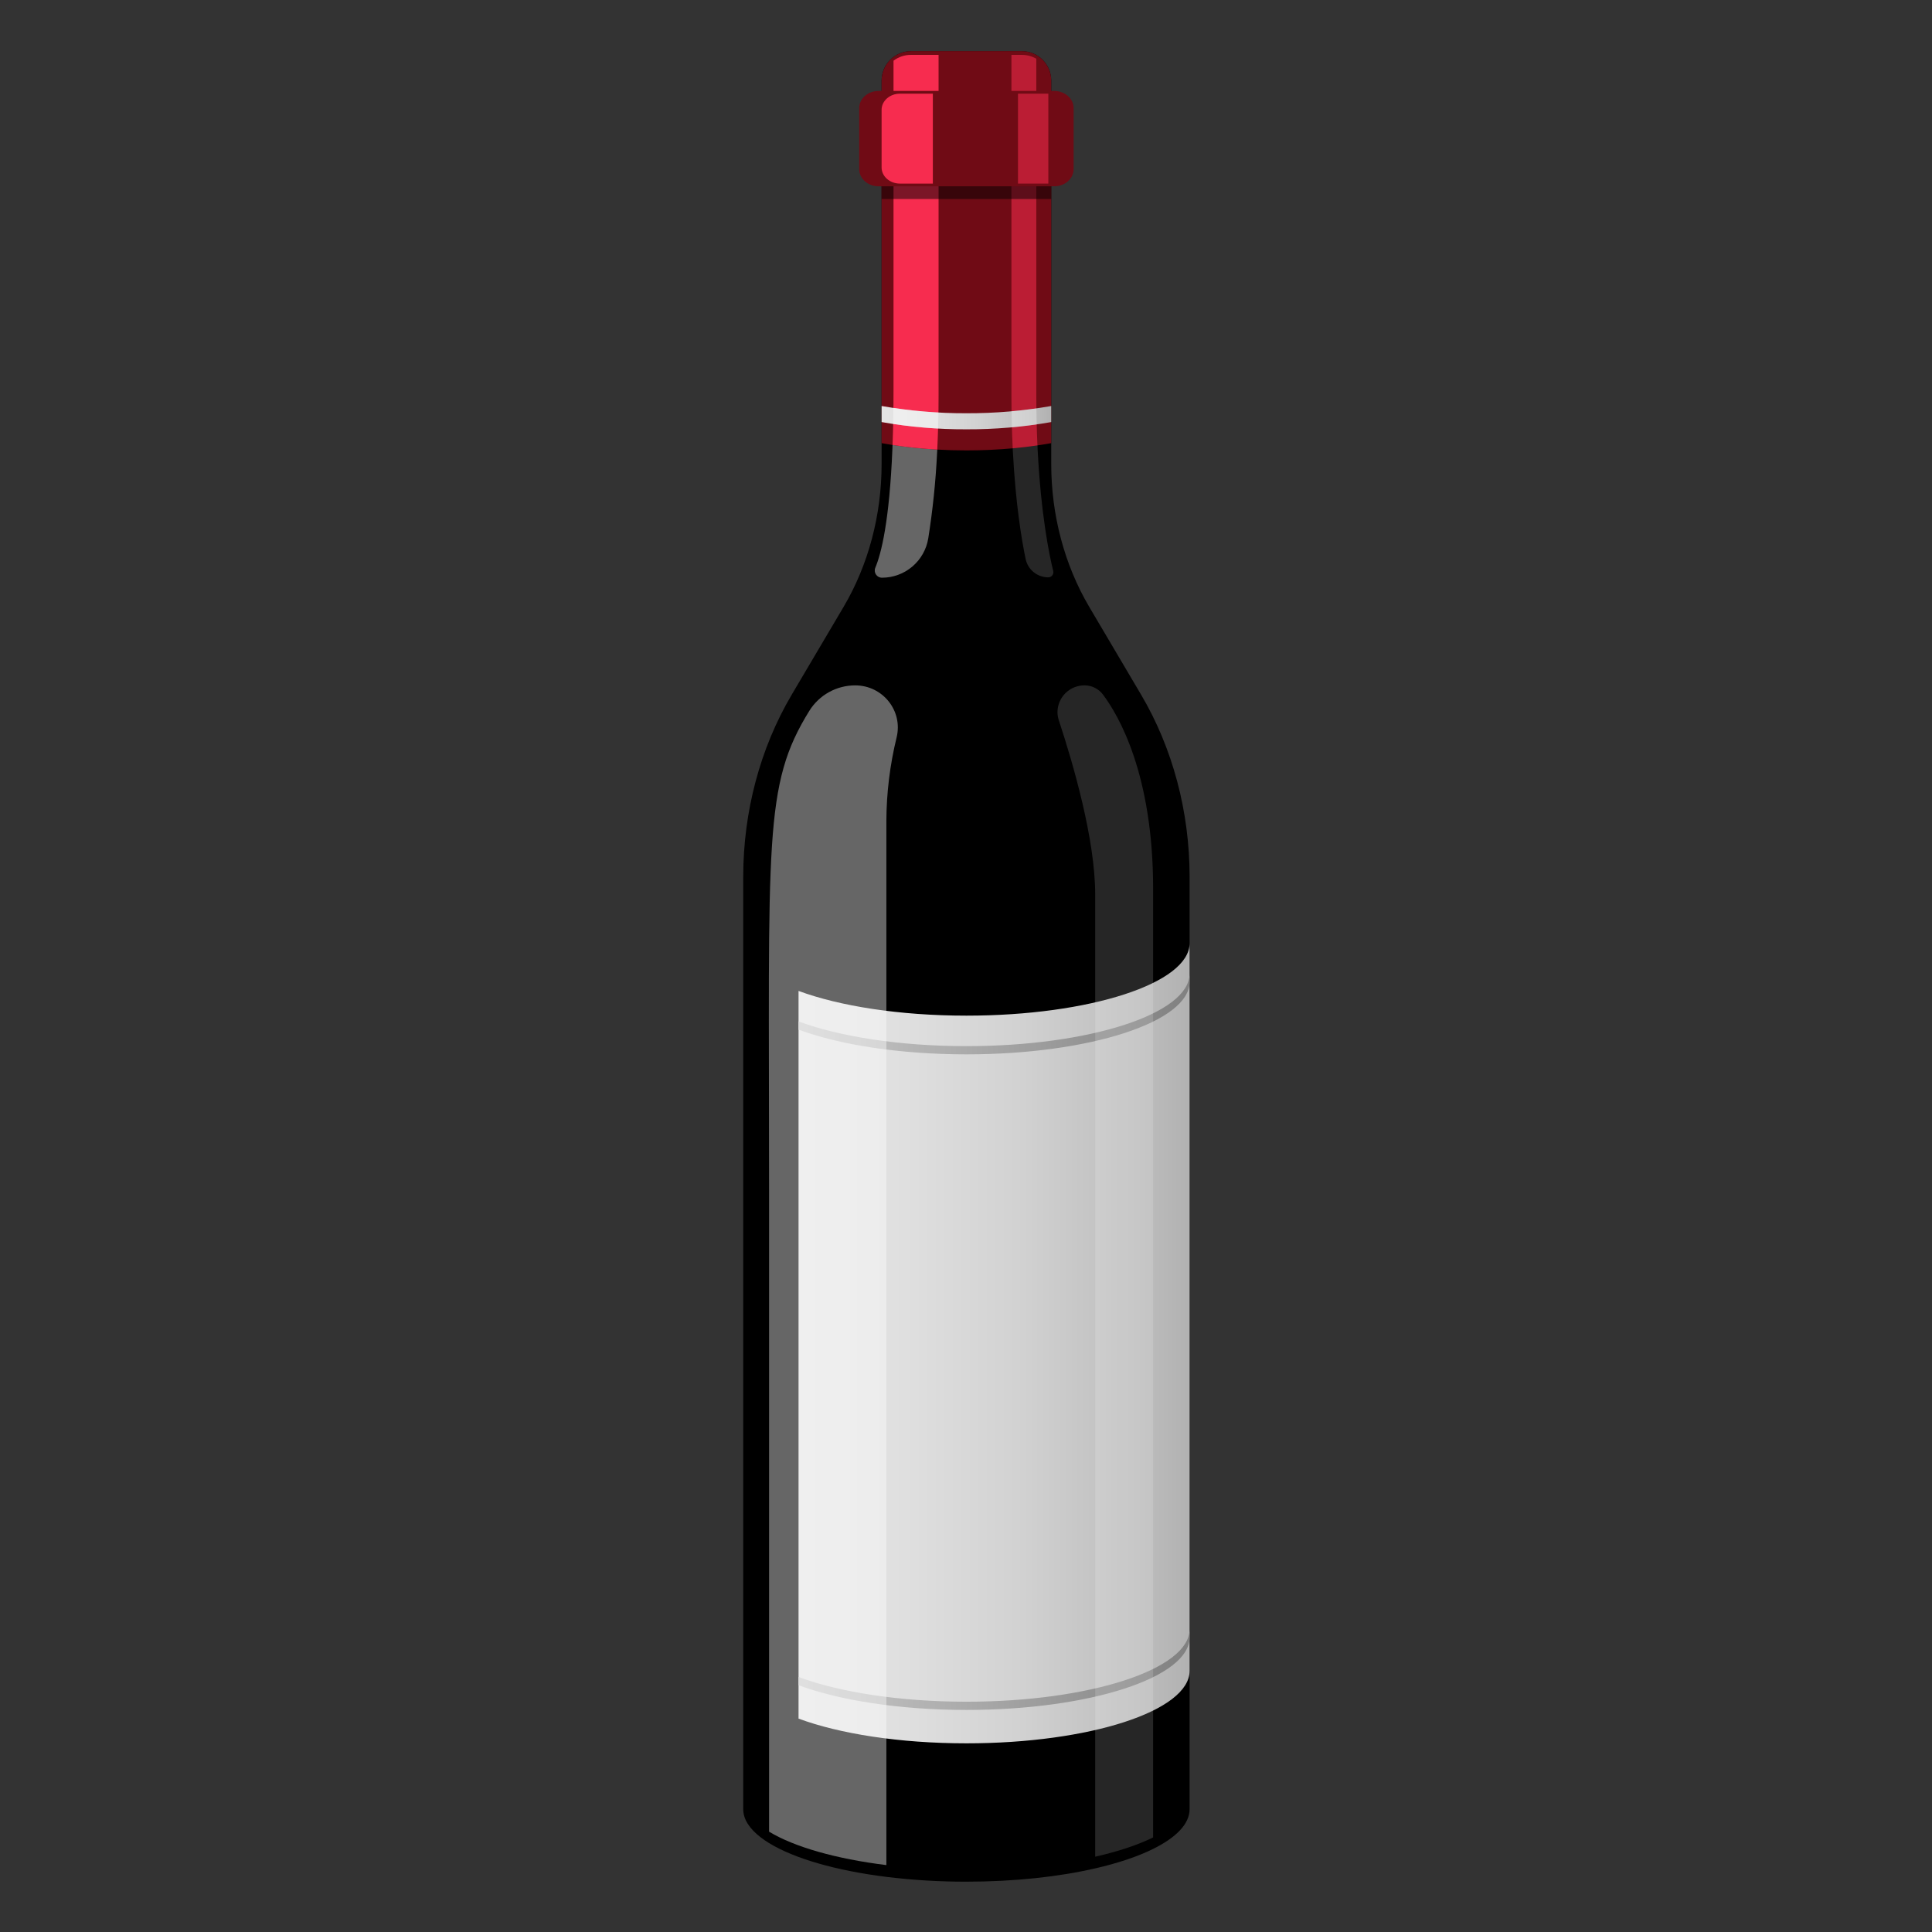 <svg xmlns="http://www.w3.org/2000/svg" xmlns:xlink="http://www.w3.org/1999/xlink" width="800" zoomAndPan="magnify" viewBox="0 0 600 600" height="800" preserveAspectRatio="xMidYMid meet" version="1.0"><rect x="0" y="0" width="600" height="600" fill="#333333" stroke="none"/><defs><clipPath id="e0ac450e1f"><path d="M 230.746 15.879 L 369.496 15.879 L 369.496 584.379 L 230.746 584.379 Z M 230.746 15.879 " clip-rule="nonzero"/></clipPath><clipPath id="7cea607031"><path d="M 273 15.879 L 327 15.879 L 327 140 L 273 140 Z M 273 15.879 " clip-rule="nonzero"/></clipPath><clipPath id="87694f603a"><path d="M 273 126 L 327 126 L 327 134 L 273 134 Z M 273 126 " clip-rule="nonzero"/></clipPath><clipPath id="b4d3661f2d"><path d="M 273.789 126.09 L 273.789 131.078 C 282.5 132.609 291.281 133.359 300.129 133.328 C 308.977 133.359 317.754 132.609 326.469 131.078 L 326.469 126.09 C 317.754 127.617 308.977 128.367 300.129 128.34 C 291.281 128.367 282.5 127.617 273.789 126.09 Z M 273.789 126.09 " clip-rule="nonzero"/></clipPath><linearGradient x1="115.607" gradientTransform="matrix(0.372, 0, 0, 0.371, 230.815, 15.879)" y1="306.63" x2="257.332" gradientUnits="userSpaceOnUse" y2="306.63" id="90040c24c9"><stop stop-opacity="1" stop-color="rgb(89.4%, 89.4%, 89.4%)" offset="0"/><stop stop-opacity="1" stop-color="rgb(89.287%, 89.287%, 89.287%)" offset="0.031"/><stop stop-opacity="1" stop-color="rgb(89.062%, 89.062%, 89.062%)" offset="0.062"/><stop stop-opacity="1" stop-color="rgb(88.838%, 88.838%, 88.838%)" offset="0.094"/><stop stop-opacity="1" stop-color="rgb(88.614%, 88.614%, 88.614%)" offset="0.125"/><stop stop-opacity="1" stop-color="rgb(88.39%, 88.39%, 88.39%)" offset="0.156"/><stop stop-opacity="1" stop-color="rgb(88.167%, 88.167%, 88.167%)" offset="0.188"/><stop stop-opacity="1" stop-color="rgb(87.943%, 87.943%, 87.943%)" offset="0.219"/><stop stop-opacity="1" stop-color="rgb(87.718%, 87.718%, 87.718%)" offset="0.25"/><stop stop-opacity="1" stop-color="rgb(87.547%, 87.547%, 87.547%)" offset="0.266"/><stop stop-opacity="1" stop-color="rgb(87.346%, 87.346%, 87.346%)" offset="0.281"/><stop stop-opacity="1" stop-color="rgb(87.064%, 87.064%, 87.064%)" offset="0.297"/><stop stop-opacity="1" stop-color="rgb(86.781%, 86.781%, 86.781%)" offset="0.312"/><stop stop-opacity="1" stop-color="rgb(86.497%, 86.497%, 86.497%)" offset="0.328"/><stop stop-opacity="1" stop-color="rgb(86.215%, 86.215%, 86.215%)" offset="0.344"/><stop stop-opacity="1" stop-color="rgb(85.933%, 85.933%, 85.933%)" offset="0.359"/><stop stop-opacity="1" stop-color="rgb(85.651%, 85.651%, 85.651%)" offset="0.375"/><stop stop-opacity="1" stop-color="rgb(85.367%, 85.367%, 85.367%)" offset="0.391"/><stop stop-opacity="1" stop-color="rgb(85.085%, 85.085%, 85.085%)" offset="0.406"/><stop stop-opacity="1" stop-color="rgb(84.802%, 84.802%, 84.802%)" offset="0.422"/><stop stop-opacity="1" stop-color="rgb(84.518%, 84.518%, 84.518%)" offset="0.438"/><stop stop-opacity="1" stop-color="rgb(84.236%, 84.236%, 84.236%)" offset="0.453"/><stop stop-opacity="1" stop-color="rgb(83.954%, 83.954%, 83.954%)" offset="0.469"/><stop stop-opacity="1" stop-color="rgb(83.672%, 83.672%, 83.672%)" offset="0.484"/><stop stop-opacity="1" stop-color="rgb(83.388%, 83.388%, 83.388%)" offset="0.5"/><stop stop-opacity="1" stop-color="rgb(83.105%, 83.105%, 83.105%)" offset="0.516"/><stop stop-opacity="1" stop-color="rgb(82.823%, 82.823%, 82.823%)" offset="0.531"/><stop stop-opacity="1" stop-color="rgb(82.541%, 82.541%, 82.541%)" offset="0.547"/><stop stop-opacity="1" stop-color="rgb(82.257%, 82.257%, 82.257%)" offset="0.562"/><stop stop-opacity="1" stop-color="rgb(81.934%, 81.934%, 81.934%)" offset="0.578"/><stop stop-opacity="1" stop-color="rgb(81.647%, 81.647%, 81.647%)" offset="0.586"/><stop stop-opacity="1" stop-color="rgb(81.436%, 81.436%, 81.436%)" offset="0.594"/><stop stop-opacity="1" stop-color="rgb(81.224%, 81.224%, 81.224%)" offset="0.602"/><stop stop-opacity="1" stop-color="rgb(81.013%, 81.013%, 81.013%)" offset="0.609"/><stop stop-opacity="1" stop-color="rgb(80.803%, 80.803%, 80.803%)" offset="0.617"/><stop stop-opacity="1" stop-color="rgb(80.591%, 80.591%, 80.591%)" offset="0.625"/><stop stop-opacity="1" stop-color="rgb(80.38%, 80.38%, 80.38%)" offset="0.633"/><stop stop-opacity="1" stop-color="rgb(80.17%, 80.17%, 80.17%)" offset="0.641"/><stop stop-opacity="1" stop-color="rgb(79.958%, 79.958%, 79.958%)" offset="0.648"/><stop stop-opacity="1" stop-color="rgb(79.747%, 79.747%, 79.747%)" offset="0.656"/><stop stop-opacity="1" stop-color="rgb(79.536%, 79.536%, 79.536%)" offset="0.664"/><stop stop-opacity="1" stop-color="rgb(79.324%, 79.324%, 79.324%)" offset="0.672"/><stop stop-opacity="1" stop-color="rgb(79.114%, 79.114%, 79.114%)" offset="0.68"/><stop stop-opacity="1" stop-color="rgb(78.903%, 78.903%, 78.903%)" offset="0.688"/><stop stop-opacity="1" stop-color="rgb(78.691%, 78.691%, 78.691%)" offset="0.695"/><stop stop-opacity="1" stop-color="rgb(78.481%, 78.481%, 78.481%)" offset="0.703"/><stop stop-opacity="1" stop-color="rgb(78.27%, 78.27%, 78.27%)" offset="0.711"/><stop stop-opacity="1" stop-color="rgb(78.058%, 78.058%, 78.058%)" offset="0.719"/><stop stop-opacity="1" stop-color="rgb(77.847%, 77.847%, 77.847%)" offset="0.727"/><stop stop-opacity="1" stop-color="rgb(77.637%, 77.637%, 77.637%)" offset="0.734"/><stop stop-opacity="1" stop-color="rgb(77.425%, 77.425%, 77.425%)" offset="0.742"/><stop stop-opacity="1" stop-color="rgb(77.214%, 77.214%, 77.214%)" offset="0.75"/><stop stop-opacity="1" stop-color="rgb(77.003%, 77.003%, 77.003%)" offset="0.758"/><stop stop-opacity="1" stop-color="rgb(76.791%, 76.791%, 76.791%)" offset="0.766"/><stop stop-opacity="1" stop-color="rgb(76.581%, 76.581%, 76.581%)" offset="0.773"/><stop stop-opacity="1" stop-color="rgb(76.37%, 76.37%, 76.37%)" offset="0.781"/><stop stop-opacity="1" stop-color="rgb(76.158%, 76.158%, 76.158%)" offset="0.789"/><stop stop-opacity="1" stop-color="rgb(75.948%, 75.948%, 75.948%)" offset="0.797"/><stop stop-opacity="1" stop-color="rgb(75.737%, 75.737%, 75.737%)" offset="0.805"/><stop stop-opacity="1" stop-color="rgb(75.525%, 75.525%, 75.525%)" offset="0.812"/><stop stop-opacity="1" stop-color="rgb(75.314%, 75.314%, 75.314%)" offset="0.82"/><stop stop-opacity="1" stop-color="rgb(75.104%, 75.104%, 75.104%)" offset="0.828"/><stop stop-opacity="1" stop-color="rgb(74.892%, 74.892%, 74.892%)" offset="0.836"/><stop stop-opacity="1" stop-color="rgb(74.681%, 74.681%, 74.681%)" offset="0.844"/><stop stop-opacity="1" stop-color="rgb(74.471%, 74.471%, 74.471%)" offset="0.852"/><stop stop-opacity="1" stop-color="rgb(74.258%, 74.258%, 74.258%)" offset="0.859"/><stop stop-opacity="1" stop-color="rgb(74.048%, 74.048%, 74.048%)" offset="0.867"/><stop stop-opacity="1" stop-color="rgb(73.837%, 73.837%, 73.837%)" offset="0.875"/><stop stop-opacity="1" stop-color="rgb(73.625%, 73.625%, 73.625%)" offset="0.883"/><stop stop-opacity="1" stop-color="rgb(73.415%, 73.415%, 73.415%)" offset="0.891"/><stop stop-opacity="1" stop-color="rgb(73.17%, 73.17%, 73.17%)" offset="0.898"/><stop stop-opacity="1" stop-color="rgb(72.893%, 72.893%, 72.893%)" offset="0.906"/><stop stop-opacity="1" stop-color="rgb(72.614%, 72.614%, 72.614%)" offset="0.914"/><stop stop-opacity="1" stop-color="rgb(72.334%, 72.334%, 72.334%)" offset="0.922"/><stop stop-opacity="1" stop-color="rgb(72.054%, 72.054%, 72.054%)" offset="0.93"/><stop stop-opacity="1" stop-color="rgb(71.774%, 71.774%, 71.774%)" offset="0.938"/><stop stop-opacity="1" stop-color="rgb(71.495%, 71.495%, 71.495%)" offset="0.945"/><stop stop-opacity="1" stop-color="rgb(71.216%, 71.216%, 71.216%)" offset="0.953"/><stop stop-opacity="1" stop-color="rgb(70.937%, 70.937%, 70.937%)" offset="0.961"/><stop stop-opacity="1" stop-color="rgb(70.656%, 70.656%, 70.656%)" offset="0.969"/><stop stop-opacity="1" stop-color="rgb(70.377%, 70.377%, 70.377%)" offset="0.977"/><stop stop-opacity="1" stop-color="rgb(70.097%, 70.097%, 70.097%)" offset="0.984"/><stop stop-opacity="1" stop-color="rgb(69.818%, 69.818%, 69.818%)" offset="0.992"/><stop stop-opacity="1" stop-color="rgb(69.539%, 69.539%, 69.539%)" offset="1"/></linearGradient><clipPath id="e6bccf7ca3"><path d="M 247 292 L 369.496 292 L 369.496 542 L 247 542 Z M 247 292 " clip-rule="nonzero"/></clipPath><clipPath id="71fbd6cb98"><path d="M 300.129 315.418 C 279.344 315.418 260.695 312.445 247.992 307.738 L 247.992 533.727 C 260.695 538.434 279.344 541.406 300.129 541.406 C 338.41 541.406 369.441 531.328 369.441 518.895 L 369.441 292.906 C 369.441 305.34 338.41 315.418 300.129 315.418 Z M 300.129 315.418 " clip-rule="nonzero"/></clipPath><linearGradient x1="46.207" gradientTransform="matrix(0.372, 0, 0, 0.371, 230.815, 15.879)" y1="1080.94" x2="372.94" gradientUnits="userSpaceOnUse" y2="1080.94" id="d2a3024f03"><stop stop-opacity="1" stop-color="rgb(89.4%, 89.4%, 89.4%)" offset="0"/><stop stop-opacity="1" stop-color="rgb(89.287%, 89.287%, 89.287%)" offset="0.031"/><stop stop-opacity="1" stop-color="rgb(89.062%, 89.062%, 89.062%)" offset="0.062"/><stop stop-opacity="1" stop-color="rgb(88.838%, 88.838%, 88.838%)" offset="0.094"/><stop stop-opacity="1" stop-color="rgb(88.614%, 88.614%, 88.614%)" offset="0.125"/><stop stop-opacity="1" stop-color="rgb(88.39%, 88.39%, 88.39%)" offset="0.156"/><stop stop-opacity="1" stop-color="rgb(88.167%, 88.167%, 88.167%)" offset="0.188"/><stop stop-opacity="1" stop-color="rgb(87.943%, 87.943%, 87.943%)" offset="0.219"/><stop stop-opacity="1" stop-color="rgb(87.718%, 87.718%, 87.718%)" offset="0.25"/><stop stop-opacity="1" stop-color="rgb(87.547%, 87.547%, 87.547%)" offset="0.266"/><stop stop-opacity="1" stop-color="rgb(87.346%, 87.346%, 87.346%)" offset="0.281"/><stop stop-opacity="1" stop-color="rgb(87.064%, 87.064%, 87.064%)" offset="0.297"/><stop stop-opacity="1" stop-color="rgb(86.781%, 86.781%, 86.781%)" offset="0.312"/><stop stop-opacity="1" stop-color="rgb(86.497%, 86.497%, 86.497%)" offset="0.328"/><stop stop-opacity="1" stop-color="rgb(86.215%, 86.215%, 86.215%)" offset="0.344"/><stop stop-opacity="1" stop-color="rgb(85.933%, 85.933%, 85.933%)" offset="0.359"/><stop stop-opacity="1" stop-color="rgb(85.651%, 85.651%, 85.651%)" offset="0.375"/><stop stop-opacity="1" stop-color="rgb(85.367%, 85.367%, 85.367%)" offset="0.391"/><stop stop-opacity="1" stop-color="rgb(85.085%, 85.085%, 85.085%)" offset="0.406"/><stop stop-opacity="1" stop-color="rgb(84.802%, 84.802%, 84.802%)" offset="0.422"/><stop stop-opacity="1" stop-color="rgb(84.518%, 84.518%, 84.518%)" offset="0.438"/><stop stop-opacity="1" stop-color="rgb(84.236%, 84.236%, 84.236%)" offset="0.453"/><stop stop-opacity="1" stop-color="rgb(83.954%, 83.954%, 83.954%)" offset="0.469"/><stop stop-opacity="1" stop-color="rgb(83.672%, 83.672%, 83.672%)" offset="0.484"/><stop stop-opacity="1" stop-color="rgb(83.388%, 83.388%, 83.388%)" offset="0.5"/><stop stop-opacity="1" stop-color="rgb(83.105%, 83.105%, 83.105%)" offset="0.516"/><stop stop-opacity="1" stop-color="rgb(82.823%, 82.823%, 82.823%)" offset="0.531"/><stop stop-opacity="1" stop-color="rgb(82.541%, 82.541%, 82.541%)" offset="0.547"/><stop stop-opacity="1" stop-color="rgb(82.257%, 82.257%, 82.257%)" offset="0.562"/><stop stop-opacity="1" stop-color="rgb(81.934%, 81.934%, 81.934%)" offset="0.578"/><stop stop-opacity="1" stop-color="rgb(81.647%, 81.647%, 81.647%)" offset="0.586"/><stop stop-opacity="1" stop-color="rgb(81.436%, 81.436%, 81.436%)" offset="0.594"/><stop stop-opacity="1" stop-color="rgb(81.224%, 81.224%, 81.224%)" offset="0.602"/><stop stop-opacity="1" stop-color="rgb(81.013%, 81.013%, 81.013%)" offset="0.609"/><stop stop-opacity="1" stop-color="rgb(80.803%, 80.803%, 80.803%)" offset="0.617"/><stop stop-opacity="1" stop-color="rgb(80.591%, 80.591%, 80.591%)" offset="0.625"/><stop stop-opacity="1" stop-color="rgb(80.38%, 80.38%, 80.38%)" offset="0.633"/><stop stop-opacity="1" stop-color="rgb(80.17%, 80.17%, 80.17%)" offset="0.641"/><stop stop-opacity="1" stop-color="rgb(79.958%, 79.958%, 79.958%)" offset="0.648"/><stop stop-opacity="1" stop-color="rgb(79.747%, 79.747%, 79.747%)" offset="0.656"/><stop stop-opacity="1" stop-color="rgb(79.536%, 79.536%, 79.536%)" offset="0.664"/><stop stop-opacity="1" stop-color="rgb(79.324%, 79.324%, 79.324%)" offset="0.672"/><stop stop-opacity="1" stop-color="rgb(79.114%, 79.114%, 79.114%)" offset="0.68"/><stop stop-opacity="1" stop-color="rgb(78.903%, 78.903%, 78.903%)" offset="0.688"/><stop stop-opacity="1" stop-color="rgb(78.691%, 78.691%, 78.691%)" offset="0.695"/><stop stop-opacity="1" stop-color="rgb(78.481%, 78.481%, 78.481%)" offset="0.703"/><stop stop-opacity="1" stop-color="rgb(78.27%, 78.27%, 78.27%)" offset="0.711"/><stop stop-opacity="1" stop-color="rgb(78.058%, 78.058%, 78.058%)" offset="0.719"/><stop stop-opacity="1" stop-color="rgb(77.847%, 77.847%, 77.847%)" offset="0.727"/><stop stop-opacity="1" stop-color="rgb(77.637%, 77.637%, 77.637%)" offset="0.734"/><stop stop-opacity="1" stop-color="rgb(77.425%, 77.425%, 77.425%)" offset="0.742"/><stop stop-opacity="1" stop-color="rgb(77.214%, 77.214%, 77.214%)" offset="0.75"/><stop stop-opacity="1" stop-color="rgb(77.003%, 77.003%, 77.003%)" offset="0.758"/><stop stop-opacity="1" stop-color="rgb(76.791%, 76.791%, 76.791%)" offset="0.766"/><stop stop-opacity="1" stop-color="rgb(76.581%, 76.581%, 76.581%)" offset="0.773"/><stop stop-opacity="1" stop-color="rgb(76.37%, 76.37%, 76.37%)" offset="0.781"/><stop stop-opacity="1" stop-color="rgb(76.158%, 76.158%, 76.158%)" offset="0.789"/><stop stop-opacity="1" stop-color="rgb(75.948%, 75.948%, 75.948%)" offset="0.797"/><stop stop-opacity="1" stop-color="rgb(75.737%, 75.737%, 75.737%)" offset="0.805"/><stop stop-opacity="1" stop-color="rgb(75.525%, 75.525%, 75.525%)" offset="0.812"/><stop stop-opacity="1" stop-color="rgb(75.314%, 75.314%, 75.314%)" offset="0.82"/><stop stop-opacity="1" stop-color="rgb(75.104%, 75.104%, 75.104%)" offset="0.828"/><stop stop-opacity="1" stop-color="rgb(74.892%, 74.892%, 74.892%)" offset="0.836"/><stop stop-opacity="1" stop-color="rgb(74.681%, 74.681%, 74.681%)" offset="0.844"/><stop stop-opacity="1" stop-color="rgb(74.471%, 74.471%, 74.471%)" offset="0.852"/><stop stop-opacity="1" stop-color="rgb(74.258%, 74.258%, 74.258%)" offset="0.859"/><stop stop-opacity="1" stop-color="rgb(74.048%, 74.048%, 74.048%)" offset="0.867"/><stop stop-opacity="1" stop-color="rgb(73.837%, 73.837%, 73.837%)" offset="0.875"/><stop stop-opacity="1" stop-color="rgb(73.625%, 73.625%, 73.625%)" offset="0.883"/><stop stop-opacity="1" stop-color="rgb(73.415%, 73.415%, 73.415%)" offset="0.891"/><stop stop-opacity="1" stop-color="rgb(73.17%, 73.17%, 73.17%)" offset="0.898"/><stop stop-opacity="1" stop-color="rgb(72.893%, 72.893%, 72.893%)" offset="0.906"/><stop stop-opacity="1" stop-color="rgb(72.614%, 72.614%, 72.614%)" offset="0.914"/><stop stop-opacity="1" stop-color="rgb(72.334%, 72.334%, 72.334%)" offset="0.922"/><stop stop-opacity="1" stop-color="rgb(72.054%, 72.054%, 72.054%)" offset="0.93"/><stop stop-opacity="1" stop-color="rgb(71.774%, 71.774%, 71.774%)" offset="0.938"/><stop stop-opacity="1" stop-color="rgb(71.495%, 71.495%, 71.495%)" offset="0.945"/><stop stop-opacity="1" stop-color="rgb(71.216%, 71.216%, 71.216%)" offset="0.953"/><stop stop-opacity="1" stop-color="rgb(70.937%, 70.937%, 70.937%)" offset="0.961"/><stop stop-opacity="1" stop-color="rgb(70.656%, 70.656%, 70.656%)" offset="0.969"/><stop stop-opacity="1" stop-color="rgb(70.377%, 70.377%, 70.377%)" offset="0.977"/><stop stop-opacity="1" stop-color="rgb(70.097%, 70.097%, 70.097%)" offset="0.984"/><stop stop-opacity="1" stop-color="rgb(69.818%, 69.818%, 69.818%)" offset="0.992"/><stop stop-opacity="1" stop-color="rgb(69.539%, 69.539%, 69.539%)" offset="1"/></linearGradient><clipPath id="5fb377ff65"><path d="M 247 302 L 369.496 302 L 369.496 328 L 247 328 Z M 247 302 " clip-rule="nonzero"/></clipPath><clipPath id="603c2240ef"><path d="M 300.129 324.887 C 279.344 324.887 260.695 321.914 247.992 317.207 L 247.992 319.758 C 260.695 324.465 279.344 327.438 300.129 327.438 C 338.41 327.438 369.441 317.359 369.441 304.926 L 369.441 302.375 C 369.441 314.809 338.41 324.887 300.129 324.887 Z M 300.129 324.887 " clip-rule="nonzero"/></clipPath><linearGradient x1="46.207" gradientTransform="matrix(0.372, 0, 0, 0.371, 230.815, 15.879)" y1="805.503" x2="372.94" gradientUnits="userSpaceOnUse" y2="805.503" id="15e8dfdb8d"><stop stop-opacity="1" stop-color="rgb(79.199%, 79.199%, 79.199%)" offset="0"/><stop stop-opacity="1" stop-color="rgb(79.086%, 79.086%, 79.086%)" offset="0.008"/><stop stop-opacity="1" stop-color="rgb(78.859%, 78.859%, 78.859%)" offset="0.016"/><stop stop-opacity="1" stop-color="rgb(78.633%, 78.633%, 78.633%)" offset="0.023"/><stop stop-opacity="1" stop-color="rgb(78.406%, 78.406%, 78.406%)" offset="0.031"/><stop stop-opacity="1" stop-color="rgb(78.18%, 78.18%, 78.18%)" offset="0.039"/><stop stop-opacity="1" stop-color="rgb(77.953%, 77.953%, 77.953%)" offset="0.047"/><stop stop-opacity="1" stop-color="rgb(77.727%, 77.727%, 77.727%)" offset="0.055"/><stop stop-opacity="1" stop-color="rgb(77.499%, 77.499%, 77.499%)" offset="0.062"/><stop stop-opacity="1" stop-color="rgb(77.274%, 77.274%, 77.274%)" offset="0.07"/><stop stop-opacity="1" stop-color="rgb(77.046%, 77.046%, 77.046%)" offset="0.078"/><stop stop-opacity="1" stop-color="rgb(76.82%, 76.82%, 76.82%)" offset="0.086"/><stop stop-opacity="1" stop-color="rgb(76.593%, 76.593%, 76.593%)" offset="0.094"/><stop stop-opacity="1" stop-color="rgb(76.367%, 76.367%, 76.367%)" offset="0.102"/><stop stop-opacity="1" stop-color="rgb(76.14%, 76.14%, 76.14%)" offset="0.109"/><stop stop-opacity="1" stop-color="rgb(75.914%, 75.914%, 75.914%)" offset="0.117"/><stop stop-opacity="1" stop-color="rgb(75.687%, 75.687%, 75.687%)" offset="0.125"/><stop stop-opacity="1" stop-color="rgb(75.461%, 75.461%, 75.461%)" offset="0.133"/><stop stop-opacity="1" stop-color="rgb(75.233%, 75.233%, 75.233%)" offset="0.141"/><stop stop-opacity="1" stop-color="rgb(75.008%, 75.008%, 75.008%)" offset="0.148"/><stop stop-opacity="1" stop-color="rgb(74.78%, 74.78%, 74.78%)" offset="0.156"/><stop stop-opacity="1" stop-color="rgb(74.554%, 74.554%, 74.554%)" offset="0.164"/><stop stop-opacity="1" stop-color="rgb(74.327%, 74.327%, 74.327%)" offset="0.172"/><stop stop-opacity="1" stop-color="rgb(74.101%, 74.101%, 74.101%)" offset="0.18"/><stop stop-opacity="1" stop-color="rgb(73.874%, 73.874%, 73.874%)" offset="0.188"/><stop stop-opacity="1" stop-color="rgb(73.648%, 73.648%, 73.648%)" offset="0.195"/><stop stop-opacity="1" stop-color="rgb(73.422%, 73.422%, 73.422%)" offset="0.203"/><stop stop-opacity="1" stop-color="rgb(73.195%, 73.195%, 73.195%)" offset="0.211"/><stop stop-opacity="1" stop-color="rgb(72.969%, 72.969%, 72.969%)" offset="0.219"/><stop stop-opacity="1" stop-color="rgb(72.742%, 72.742%, 72.742%)" offset="0.227"/><stop stop-opacity="1" stop-color="rgb(72.516%, 72.516%, 72.516%)" offset="0.234"/><stop stop-opacity="1" stop-color="rgb(72.289%, 72.289%, 72.289%)" offset="0.242"/><stop stop-opacity="1" stop-color="rgb(72.063%, 72.063%, 72.063%)" offset="0.25"/><stop stop-opacity="1" stop-color="rgb(71.835%, 71.835%, 71.835%)" offset="0.258"/><stop stop-opacity="1" stop-color="rgb(71.609%, 71.609%, 71.609%)" offset="0.266"/><stop stop-opacity="1" stop-color="rgb(71.382%, 71.382%, 71.382%)" offset="0.273"/><stop stop-opacity="1" stop-color="rgb(71.156%, 71.156%, 71.156%)" offset="0.281"/><stop stop-opacity="1" stop-color="rgb(70.929%, 70.929%, 70.929%)" offset="0.289"/><stop stop-opacity="1" stop-color="rgb(70.703%, 70.703%, 70.703%)" offset="0.297"/><stop stop-opacity="1" stop-color="rgb(70.476%, 70.476%, 70.476%)" offset="0.305"/><stop stop-opacity="1" stop-color="rgb(70.25%, 70.25%, 70.25%)" offset="0.312"/><stop stop-opacity="1" stop-color="rgb(70.023%, 70.023%, 70.023%)" offset="0.32"/><stop stop-opacity="1" stop-color="rgb(69.797%, 69.797%, 69.797%)" offset="0.328"/><stop stop-opacity="1" stop-color="rgb(69.569%, 69.569%, 69.569%)" offset="0.336"/><stop stop-opacity="1" stop-color="rgb(69.344%, 69.344%, 69.344%)" offset="0.344"/><stop stop-opacity="1" stop-color="rgb(69.116%, 69.116%, 69.116%)" offset="0.352"/><stop stop-opacity="1" stop-color="rgb(68.89%, 68.89%, 68.89%)" offset="0.359"/><stop stop-opacity="1" stop-color="rgb(68.663%, 68.663%, 68.663%)" offset="0.367"/><stop stop-opacity="1" stop-color="rgb(68.437%, 68.437%, 68.437%)" offset="0.375"/><stop stop-opacity="1" stop-color="rgb(68.21%, 68.21%, 68.21%)" offset="0.383"/><stop stop-opacity="1" stop-color="rgb(67.984%, 67.984%, 67.984%)" offset="0.391"/><stop stop-opacity="1" stop-color="rgb(67.758%, 67.758%, 67.758%)" offset="0.398"/><stop stop-opacity="1" stop-color="rgb(67.531%, 67.531%, 67.531%)" offset="0.406"/><stop stop-opacity="1" stop-color="rgb(67.305%, 67.305%, 67.305%)" offset="0.414"/><stop stop-opacity="1" stop-color="rgb(67.078%, 67.078%, 67.078%)" offset="0.422"/><stop stop-opacity="1" stop-color="rgb(66.852%, 66.852%, 66.852%)" offset="0.43"/><stop stop-opacity="1" stop-color="rgb(66.624%, 66.624%, 66.624%)" offset="0.438"/><stop stop-opacity="1" stop-color="rgb(66.399%, 66.399%, 66.399%)" offset="0.445"/><stop stop-opacity="1" stop-color="rgb(66.171%, 66.171%, 66.171%)" offset="0.453"/><stop stop-opacity="1" stop-color="rgb(65.945%, 65.945%, 65.945%)" offset="0.461"/><stop stop-opacity="1" stop-color="rgb(65.718%, 65.718%, 65.718%)" offset="0.469"/><stop stop-opacity="1" stop-color="rgb(65.492%, 65.492%, 65.492%)" offset="0.477"/><stop stop-opacity="1" stop-color="rgb(65.265%, 65.265%, 65.265%)" offset="0.484"/><stop stop-opacity="1" stop-color="rgb(65.039%, 65.039%, 65.039%)" offset="0.492"/><stop stop-opacity="1" stop-color="rgb(64.812%, 64.812%, 64.812%)" offset="0.5"/><stop stop-opacity="1" stop-color="rgb(64.586%, 64.586%, 64.586%)" offset="0.508"/><stop stop-opacity="1" stop-color="rgb(64.359%, 64.359%, 64.359%)" offset="0.516"/><stop stop-opacity="1" stop-color="rgb(64.133%, 64.133%, 64.133%)" offset="0.523"/><stop stop-opacity="1" stop-color="rgb(63.905%, 63.905%, 63.905%)" offset="0.531"/><stop stop-opacity="1" stop-color="rgb(63.68%, 63.68%, 63.68%)" offset="0.539"/><stop stop-opacity="1" stop-color="rgb(63.452%, 63.452%, 63.452%)" offset="0.547"/><stop stop-opacity="1" stop-color="rgb(63.226%, 63.226%, 63.226%)" offset="0.555"/><stop stop-opacity="1" stop-color="rgb(62.999%, 62.999%, 62.999%)" offset="0.562"/><stop stop-opacity="1" stop-color="rgb(62.773%, 62.773%, 62.773%)" offset="0.57"/><stop stop-opacity="1" stop-color="rgb(62.546%, 62.546%, 62.546%)" offset="0.578"/><stop stop-opacity="1" stop-color="rgb(62.32%, 62.32%, 62.32%)" offset="0.586"/><stop stop-opacity="1" stop-color="rgb(62.094%, 62.094%, 62.094%)" offset="0.594"/><stop stop-opacity="1" stop-color="rgb(61.867%, 61.867%, 61.867%)" offset="0.602"/><stop stop-opacity="1" stop-color="rgb(61.641%, 61.641%, 61.641%)" offset="0.609"/><stop stop-opacity="1" stop-color="rgb(61.414%, 61.414%, 61.414%)" offset="0.617"/><stop stop-opacity="1" stop-color="rgb(61.188%, 61.188%, 61.188%)" offset="0.625"/><stop stop-opacity="1" stop-color="rgb(60.96%, 60.96%, 60.96%)" offset="0.633"/><stop stop-opacity="1" stop-color="rgb(60.735%, 60.735%, 60.735%)" offset="0.641"/><stop stop-opacity="1" stop-color="rgb(60.507%, 60.507%, 60.507%)" offset="0.648"/><stop stop-opacity="1" stop-color="rgb(60.281%, 60.281%, 60.281%)" offset="0.656"/><stop stop-opacity="1" stop-color="rgb(60.054%, 60.054%, 60.054%)" offset="0.664"/><stop stop-opacity="1" stop-color="rgb(59.828%, 59.828%, 59.828%)" offset="0.672"/><stop stop-opacity="1" stop-color="rgb(59.601%, 59.601%, 59.601%)" offset="0.68"/><stop stop-opacity="1" stop-color="rgb(59.375%, 59.375%, 59.375%)" offset="0.688"/><stop stop-opacity="1" stop-color="rgb(59.148%, 59.148%, 59.148%)" offset="0.695"/><stop stop-opacity="1" stop-color="rgb(58.922%, 58.922%, 58.922%)" offset="0.703"/><stop stop-opacity="1" stop-color="rgb(58.694%, 58.694%, 58.694%)" offset="0.711"/><stop stop-opacity="1" stop-color="rgb(58.469%, 58.469%, 58.469%)" offset="0.719"/><stop stop-opacity="1" stop-color="rgb(58.241%, 58.241%, 58.241%)" offset="0.727"/><stop stop-opacity="1" stop-color="rgb(58.015%, 58.015%, 58.015%)" offset="0.734"/><stop stop-opacity="1" stop-color="rgb(57.788%, 57.788%, 57.788%)" offset="0.742"/><stop stop-opacity="1" stop-color="rgb(57.562%, 57.562%, 57.562%)" offset="0.75"/><stop stop-opacity="1" stop-color="rgb(57.335%, 57.335%, 57.335%)" offset="0.758"/><stop stop-opacity="1" stop-color="rgb(57.109%, 57.109%, 57.109%)" offset="0.766"/><stop stop-opacity="1" stop-color="rgb(56.882%, 56.882%, 56.882%)" offset="0.773"/><stop stop-opacity="1" stop-color="rgb(56.656%, 56.656%, 56.656%)" offset="0.781"/><stop stop-opacity="1" stop-color="rgb(56.43%, 56.43%, 56.43%)" offset="0.789"/><stop stop-opacity="1" stop-color="rgb(56.203%, 56.203%, 56.203%)" offset="0.797"/><stop stop-opacity="1" stop-color="rgb(55.977%, 55.977%, 55.977%)" offset="0.805"/><stop stop-opacity="1" stop-color="rgb(55.75%, 55.75%, 55.75%)" offset="0.812"/><stop stop-opacity="1" stop-color="rgb(55.524%, 55.524%, 55.524%)" offset="0.82"/><stop stop-opacity="1" stop-color="rgb(55.296%, 55.296%, 55.296%)" offset="0.828"/><stop stop-opacity="1" stop-color="rgb(55.07%, 55.07%, 55.07%)" offset="0.836"/><stop stop-opacity="1" stop-color="rgb(54.843%, 54.843%, 54.843%)" offset="0.844"/><stop stop-opacity="1" stop-color="rgb(54.617%, 54.617%, 54.617%)" offset="0.852"/><stop stop-opacity="1" stop-color="rgb(54.39%, 54.39%, 54.39%)" offset="0.859"/><stop stop-opacity="1" stop-color="rgb(54.164%, 54.164%, 54.164%)" offset="0.867"/><stop stop-opacity="1" stop-color="rgb(53.937%, 53.937%, 53.937%)" offset="0.875"/><stop stop-opacity="1" stop-color="rgb(53.711%, 53.711%, 53.711%)" offset="0.883"/><stop stop-opacity="1" stop-color="rgb(53.484%, 53.484%, 53.484%)" offset="0.891"/><stop stop-opacity="1" stop-color="rgb(53.258%, 53.258%, 53.258%)" offset="0.898"/><stop stop-opacity="1" stop-color="rgb(53.03%, 53.03%, 53.03%)" offset="0.906"/><stop stop-opacity="1" stop-color="rgb(52.805%, 52.805%, 52.805%)" offset="0.914"/><stop stop-opacity="1" stop-color="rgb(52.577%, 52.577%, 52.577%)" offset="0.922"/><stop stop-opacity="1" stop-color="rgb(52.351%, 52.351%, 52.351%)" offset="0.93"/><stop stop-opacity="1" stop-color="rgb(52.124%, 52.124%, 52.124%)" offset="0.938"/><stop stop-opacity="1" stop-color="rgb(51.898%, 51.898%, 51.898%)" offset="0.945"/><stop stop-opacity="1" stop-color="rgb(51.671%, 51.671%, 51.671%)" offset="0.953"/><stop stop-opacity="1" stop-color="rgb(51.445%, 51.445%, 51.445%)" offset="0.961"/><stop stop-opacity="1" stop-color="rgb(51.218%, 51.218%, 51.218%)" offset="0.969"/><stop stop-opacity="1" stop-color="rgb(50.992%, 50.992%, 50.992%)" offset="0.977"/><stop stop-opacity="1" stop-color="rgb(50.766%, 50.766%, 50.766%)" offset="0.984"/><stop stop-opacity="1" stop-color="rgb(50.539%, 50.539%, 50.539%)" offset="0.992"/><stop stop-opacity="1" stop-color="rgb(50.313%, 50.313%, 50.313%)" offset="1"/></linearGradient><clipPath id="43185eec47"><path d="M 247 505 L 369.496 505 L 369.496 532 L 247 532 Z M 247 505 " clip-rule="nonzero"/></clipPath><clipPath id="e76d3747a1"><path d="M 300.129 528.484 C 279.344 528.484 260.695 525.512 247.992 520.805 L 247.992 523.355 C 260.695 528.062 279.344 531.035 300.129 531.035 C 338.41 531.035 369.441 520.953 369.441 508.523 L 369.441 505.969 C 369.441 518.402 338.41 528.484 300.129 528.484 Z M 300.129 528.484 " clip-rule="nonzero"/></clipPath><linearGradient x1="46.207" gradientTransform="matrix(0.372, 0, 0, 0.371, 230.815, 15.879)" y1="1353.944" x2="372.94" gradientUnits="userSpaceOnUse" y2="1353.944" id="538f890754"><stop stop-opacity="1" stop-color="rgb(79.199%, 79.199%, 79.199%)" offset="0"/><stop stop-opacity="1" stop-color="rgb(79.086%, 79.086%, 79.086%)" offset="0.008"/><stop stop-opacity="1" stop-color="rgb(78.859%, 78.859%, 78.859%)" offset="0.016"/><stop stop-opacity="1" stop-color="rgb(78.633%, 78.633%, 78.633%)" offset="0.023"/><stop stop-opacity="1" stop-color="rgb(78.406%, 78.406%, 78.406%)" offset="0.031"/><stop stop-opacity="1" stop-color="rgb(78.18%, 78.18%, 78.18%)" offset="0.039"/><stop stop-opacity="1" stop-color="rgb(77.953%, 77.953%, 77.953%)" offset="0.047"/><stop stop-opacity="1" stop-color="rgb(77.727%, 77.727%, 77.727%)" offset="0.055"/><stop stop-opacity="1" stop-color="rgb(77.499%, 77.499%, 77.499%)" offset="0.062"/><stop stop-opacity="1" stop-color="rgb(77.274%, 77.274%, 77.274%)" offset="0.07"/><stop stop-opacity="1" stop-color="rgb(77.046%, 77.046%, 77.046%)" offset="0.078"/><stop stop-opacity="1" stop-color="rgb(76.82%, 76.82%, 76.82%)" offset="0.086"/><stop stop-opacity="1" stop-color="rgb(76.593%, 76.593%, 76.593%)" offset="0.094"/><stop stop-opacity="1" stop-color="rgb(76.367%, 76.367%, 76.367%)" offset="0.102"/><stop stop-opacity="1" stop-color="rgb(76.14%, 76.14%, 76.14%)" offset="0.109"/><stop stop-opacity="1" stop-color="rgb(75.914%, 75.914%, 75.914%)" offset="0.117"/><stop stop-opacity="1" stop-color="rgb(75.687%, 75.687%, 75.687%)" offset="0.125"/><stop stop-opacity="1" stop-color="rgb(75.461%, 75.461%, 75.461%)" offset="0.133"/><stop stop-opacity="1" stop-color="rgb(75.233%, 75.233%, 75.233%)" offset="0.141"/><stop stop-opacity="1" stop-color="rgb(75.008%, 75.008%, 75.008%)" offset="0.148"/><stop stop-opacity="1" stop-color="rgb(74.78%, 74.78%, 74.78%)" offset="0.156"/><stop stop-opacity="1" stop-color="rgb(74.554%, 74.554%, 74.554%)" offset="0.164"/><stop stop-opacity="1" stop-color="rgb(74.327%, 74.327%, 74.327%)" offset="0.172"/><stop stop-opacity="1" stop-color="rgb(74.101%, 74.101%, 74.101%)" offset="0.18"/><stop stop-opacity="1" stop-color="rgb(73.874%, 73.874%, 73.874%)" offset="0.188"/><stop stop-opacity="1" stop-color="rgb(73.648%, 73.648%, 73.648%)" offset="0.195"/><stop stop-opacity="1" stop-color="rgb(73.422%, 73.422%, 73.422%)" offset="0.203"/><stop stop-opacity="1" stop-color="rgb(73.195%, 73.195%, 73.195%)" offset="0.211"/><stop stop-opacity="1" stop-color="rgb(72.969%, 72.969%, 72.969%)" offset="0.219"/><stop stop-opacity="1" stop-color="rgb(72.742%, 72.742%, 72.742%)" offset="0.227"/><stop stop-opacity="1" stop-color="rgb(72.516%, 72.516%, 72.516%)" offset="0.234"/><stop stop-opacity="1" stop-color="rgb(72.289%, 72.289%, 72.289%)" offset="0.242"/><stop stop-opacity="1" stop-color="rgb(72.063%, 72.063%, 72.063%)" offset="0.25"/><stop stop-opacity="1" stop-color="rgb(71.835%, 71.835%, 71.835%)" offset="0.258"/><stop stop-opacity="1" stop-color="rgb(71.609%, 71.609%, 71.609%)" offset="0.266"/><stop stop-opacity="1" stop-color="rgb(71.382%, 71.382%, 71.382%)" offset="0.273"/><stop stop-opacity="1" stop-color="rgb(71.156%, 71.156%, 71.156%)" offset="0.281"/><stop stop-opacity="1" stop-color="rgb(70.929%, 70.929%, 70.929%)" offset="0.289"/><stop stop-opacity="1" stop-color="rgb(70.703%, 70.703%, 70.703%)" offset="0.297"/><stop stop-opacity="1" stop-color="rgb(70.476%, 70.476%, 70.476%)" offset="0.305"/><stop stop-opacity="1" stop-color="rgb(70.25%, 70.25%, 70.25%)" offset="0.312"/><stop stop-opacity="1" stop-color="rgb(70.023%, 70.023%, 70.023%)" offset="0.32"/><stop stop-opacity="1" stop-color="rgb(69.797%, 69.797%, 69.797%)" offset="0.328"/><stop stop-opacity="1" stop-color="rgb(69.569%, 69.569%, 69.569%)" offset="0.336"/><stop stop-opacity="1" stop-color="rgb(69.344%, 69.344%, 69.344%)" offset="0.344"/><stop stop-opacity="1" stop-color="rgb(69.116%, 69.116%, 69.116%)" offset="0.352"/><stop stop-opacity="1" stop-color="rgb(68.89%, 68.89%, 68.89%)" offset="0.359"/><stop stop-opacity="1" stop-color="rgb(68.663%, 68.663%, 68.663%)" offset="0.367"/><stop stop-opacity="1" stop-color="rgb(68.437%, 68.437%, 68.437%)" offset="0.375"/><stop stop-opacity="1" stop-color="rgb(68.21%, 68.21%, 68.21%)" offset="0.383"/><stop stop-opacity="1" stop-color="rgb(67.984%, 67.984%, 67.984%)" offset="0.391"/><stop stop-opacity="1" stop-color="rgb(67.758%, 67.758%, 67.758%)" offset="0.398"/><stop stop-opacity="1" stop-color="rgb(67.531%, 67.531%, 67.531%)" offset="0.406"/><stop stop-opacity="1" stop-color="rgb(67.305%, 67.305%, 67.305%)" offset="0.414"/><stop stop-opacity="1" stop-color="rgb(67.078%, 67.078%, 67.078%)" offset="0.422"/><stop stop-opacity="1" stop-color="rgb(66.852%, 66.852%, 66.852%)" offset="0.43"/><stop stop-opacity="1" stop-color="rgb(66.624%, 66.624%, 66.624%)" offset="0.438"/><stop stop-opacity="1" stop-color="rgb(66.399%, 66.399%, 66.399%)" offset="0.445"/><stop stop-opacity="1" stop-color="rgb(66.171%, 66.171%, 66.171%)" offset="0.453"/><stop stop-opacity="1" stop-color="rgb(65.945%, 65.945%, 65.945%)" offset="0.461"/><stop stop-opacity="1" stop-color="rgb(65.718%, 65.718%, 65.718%)" offset="0.469"/><stop stop-opacity="1" stop-color="rgb(65.492%, 65.492%, 65.492%)" offset="0.477"/><stop stop-opacity="1" stop-color="rgb(65.265%, 65.265%, 65.265%)" offset="0.484"/><stop stop-opacity="1" stop-color="rgb(65.039%, 65.039%, 65.039%)" offset="0.492"/><stop stop-opacity="1" stop-color="rgb(64.812%, 64.812%, 64.812%)" offset="0.5"/><stop stop-opacity="1" stop-color="rgb(64.586%, 64.586%, 64.586%)" offset="0.508"/><stop stop-opacity="1" stop-color="rgb(64.359%, 64.359%, 64.359%)" offset="0.516"/><stop stop-opacity="1" stop-color="rgb(64.133%, 64.133%, 64.133%)" offset="0.523"/><stop stop-opacity="1" stop-color="rgb(63.905%, 63.905%, 63.905%)" offset="0.531"/><stop stop-opacity="1" stop-color="rgb(63.68%, 63.68%, 63.68%)" offset="0.539"/><stop stop-opacity="1" stop-color="rgb(63.452%, 63.452%, 63.452%)" offset="0.547"/><stop stop-opacity="1" stop-color="rgb(63.226%, 63.226%, 63.226%)" offset="0.555"/><stop stop-opacity="1" stop-color="rgb(62.999%, 62.999%, 62.999%)" offset="0.562"/><stop stop-opacity="1" stop-color="rgb(62.773%, 62.773%, 62.773%)" offset="0.57"/><stop stop-opacity="1" stop-color="rgb(62.546%, 62.546%, 62.546%)" offset="0.578"/><stop stop-opacity="1" stop-color="rgb(62.32%, 62.32%, 62.32%)" offset="0.586"/><stop stop-opacity="1" stop-color="rgb(62.094%, 62.094%, 62.094%)" offset="0.594"/><stop stop-opacity="1" stop-color="rgb(61.867%, 61.867%, 61.867%)" offset="0.602"/><stop stop-opacity="1" stop-color="rgb(61.641%, 61.641%, 61.641%)" offset="0.609"/><stop stop-opacity="1" stop-color="rgb(61.414%, 61.414%, 61.414%)" offset="0.617"/><stop stop-opacity="1" stop-color="rgb(61.188%, 61.188%, 61.188%)" offset="0.625"/><stop stop-opacity="1" stop-color="rgb(60.96%, 60.96%, 60.96%)" offset="0.633"/><stop stop-opacity="1" stop-color="rgb(60.735%, 60.735%, 60.735%)" offset="0.641"/><stop stop-opacity="1" stop-color="rgb(60.507%, 60.507%, 60.507%)" offset="0.648"/><stop stop-opacity="1" stop-color="rgb(60.281%, 60.281%, 60.281%)" offset="0.656"/><stop stop-opacity="1" stop-color="rgb(60.054%, 60.054%, 60.054%)" offset="0.664"/><stop stop-opacity="1" stop-color="rgb(59.828%, 59.828%, 59.828%)" offset="0.672"/><stop stop-opacity="1" stop-color="rgb(59.601%, 59.601%, 59.601%)" offset="0.68"/><stop stop-opacity="1" stop-color="rgb(59.375%, 59.375%, 59.375%)" offset="0.688"/><stop stop-opacity="1" stop-color="rgb(59.148%, 59.148%, 59.148%)" offset="0.695"/><stop stop-opacity="1" stop-color="rgb(58.922%, 58.922%, 58.922%)" offset="0.703"/><stop stop-opacity="1" stop-color="rgb(58.694%, 58.694%, 58.694%)" offset="0.711"/><stop stop-opacity="1" stop-color="rgb(58.469%, 58.469%, 58.469%)" offset="0.719"/><stop stop-opacity="1" stop-color="rgb(58.241%, 58.241%, 58.241%)" offset="0.727"/><stop stop-opacity="1" stop-color="rgb(58.015%, 58.015%, 58.015%)" offset="0.734"/><stop stop-opacity="1" stop-color="rgb(57.788%, 57.788%, 57.788%)" offset="0.742"/><stop stop-opacity="1" stop-color="rgb(57.562%, 57.562%, 57.562%)" offset="0.75"/><stop stop-opacity="1" stop-color="rgb(57.335%, 57.335%, 57.335%)" offset="0.758"/><stop stop-opacity="1" stop-color="rgb(57.109%, 57.109%, 57.109%)" offset="0.766"/><stop stop-opacity="1" stop-color="rgb(56.882%, 56.882%, 56.882%)" offset="0.773"/><stop stop-opacity="1" stop-color="rgb(56.656%, 56.656%, 56.656%)" offset="0.781"/><stop stop-opacity="1" stop-color="rgb(56.43%, 56.43%, 56.43%)" offset="0.789"/><stop stop-opacity="1" stop-color="rgb(56.203%, 56.203%, 56.203%)" offset="0.797"/><stop stop-opacity="1" stop-color="rgb(55.977%, 55.977%, 55.977%)" offset="0.805"/><stop stop-opacity="1" stop-color="rgb(55.75%, 55.75%, 55.75%)" offset="0.812"/><stop stop-opacity="1" stop-color="rgb(55.524%, 55.524%, 55.524%)" offset="0.82"/><stop stop-opacity="1" stop-color="rgb(55.296%, 55.296%, 55.296%)" offset="0.828"/><stop stop-opacity="1" stop-color="rgb(55.07%, 55.07%, 55.07%)" offset="0.836"/><stop stop-opacity="1" stop-color="rgb(54.843%, 54.843%, 54.843%)" offset="0.844"/><stop stop-opacity="1" stop-color="rgb(54.617%, 54.617%, 54.617%)" offset="0.852"/><stop stop-opacity="1" stop-color="rgb(54.39%, 54.39%, 54.39%)" offset="0.859"/><stop stop-opacity="1" stop-color="rgb(54.164%, 54.164%, 54.164%)" offset="0.867"/><stop stop-opacity="1" stop-color="rgb(53.937%, 53.937%, 53.937%)" offset="0.875"/><stop stop-opacity="1" stop-color="rgb(53.711%, 53.711%, 53.711%)" offset="0.883"/><stop stop-opacity="1" stop-color="rgb(53.484%, 53.484%, 53.484%)" offset="0.891"/><stop stop-opacity="1" stop-color="rgb(53.258%, 53.258%, 53.258%)" offset="0.898"/><stop stop-opacity="1" stop-color="rgb(53.03%, 53.03%, 53.03%)" offset="0.906"/><stop stop-opacity="1" stop-color="rgb(52.805%, 52.805%, 52.805%)" offset="0.914"/><stop stop-opacity="1" stop-color="rgb(52.577%, 52.577%, 52.577%)" offset="0.922"/><stop stop-opacity="1" stop-color="rgb(52.351%, 52.351%, 52.351%)" offset="0.93"/><stop stop-opacity="1" stop-color="rgb(52.124%, 52.124%, 52.124%)" offset="0.938"/><stop stop-opacity="1" stop-color="rgb(51.898%, 51.898%, 51.898%)" offset="0.945"/><stop stop-opacity="1" stop-color="rgb(51.671%, 51.671%, 51.671%)" offset="0.953"/><stop stop-opacity="1" stop-color="rgb(51.445%, 51.445%, 51.445%)" offset="0.961"/><stop stop-opacity="1" stop-color="rgb(51.218%, 51.218%, 51.218%)" offset="0.969"/><stop stop-opacity="1" stop-color="rgb(50.992%, 50.992%, 50.992%)" offset="0.977"/><stop stop-opacity="1" stop-color="rgb(50.766%, 50.766%, 50.766%)" offset="0.984"/><stop stop-opacity="1" stop-color="rgb(50.539%, 50.539%, 50.539%)" offset="0.992"/><stop stop-opacity="1" stop-color="rgb(50.313%, 50.313%, 50.313%)" offset="1"/></linearGradient></defs><g clip-path="url(#e0ac450e1f)"><path fill="#000000" d="M 369.441 272.293 L 369.441 561.859 C 369.441 566.414 365.273 570.656 358.113 574.195 C 353.336 576.562 347.223 578.613 340.121 580.246 C 328.824 582.848 315.023 584.371 300.125 584.371 C 291.809 584.387 283.523 583.891 275.266 582.879 C 259.582 580.922 246.641 577.164 238.844 572.387 C 237.949 571.844 237.09 571.254 236.262 570.621 C 232.754 567.93 230.816 564.969 230.816 561.859 L 230.816 272.293 C 230.816 252.078 236.07 232.344 245.871 215.75 L 261.973 188.492 C 269.664 175.469 273.789 159.984 273.789 144.117 L 273.789 25.031 C 273.789 24.43 273.848 23.836 273.965 23.246 C 274.082 22.656 274.254 22.086 274.484 21.527 C 274.715 20.973 274.996 20.445 275.332 19.945 C 275.668 19.445 276.047 18.984 276.473 18.559 C 276.898 18.133 277.359 17.754 277.859 17.422 C 278.359 17.086 278.891 16.805 279.445 16.574 C 280 16.348 280.574 16.172 281.164 16.055 C 281.754 15.938 282.352 15.879 282.953 15.879 L 317.305 15.879 C 317.906 15.879 318.5 15.938 319.094 16.055 C 319.684 16.172 320.254 16.348 320.812 16.574 C 321.367 16.805 321.895 17.086 322.395 17.422 C 322.895 17.754 323.359 18.133 323.785 18.559 C 324.211 18.984 324.59 19.445 324.926 19.945 C 325.258 20.445 325.539 20.973 325.77 21.527 C 326 22.086 326.176 22.656 326.293 23.246 C 326.41 23.836 326.469 24.43 326.469 25.031 L 326.469 144.117 C 326.469 159.984 330.594 175.469 338.285 188.492 L 354.383 215.75 C 364.184 232.344 369.441 252.078 369.441 272.293 Z M 369.441 272.293 " fill-opacity="1" fill-rule="nonzero"/></g><g clip-path="url(#7cea607031)"><path fill="#700b15" d="M 326.469 25.031 L 326.469 137.625 C 325.086 137.875 323.68 138.105 322.242 138.312 C 319.758 138.68 317.195 138.984 314.566 139.223 C 309.93 139.648 305.098 139.875 300.129 139.875 C 297.031 139.875 293.992 139.789 291.016 139.617 C 286.188 139.348 281.543 138.859 277.145 138.184 C 276.008 138.008 274.891 137.824 273.789 137.625 L 273.789 25.031 C 273.789 24.43 273.848 23.836 273.965 23.246 C 274.082 22.656 274.254 22.086 274.484 21.527 C 274.715 20.973 275 20.445 275.332 19.945 C 275.668 19.449 276.047 18.984 276.473 18.559 C 276.898 18.137 277.359 17.758 277.859 17.422 C 278.359 17.09 278.891 16.805 279.445 16.578 C 280 16.348 280.574 16.172 281.164 16.055 C 281.754 15.938 282.352 15.879 282.953 15.879 L 317.305 15.879 C 317.906 15.879 318.5 15.938 319.094 16.055 C 319.684 16.172 320.254 16.344 320.812 16.574 C 321.367 16.805 321.895 17.086 322.395 17.422 C 322.898 17.754 323.359 18.133 323.785 18.559 C 324.211 18.984 324.59 19.445 324.926 19.945 C 325.258 20.445 325.543 20.973 325.773 21.527 C 326 22.082 326.176 22.656 326.293 23.246 C 326.41 23.836 326.469 24.43 326.469 25.031 Z M 326.469 25.031 " fill-opacity="1" fill-rule="nonzero"/></g><path fill="#ffffff" d="M 277.188 138.188 C 277.176 138.578 277.16 138.965 277.145 139.344 C 276.219 162.066 273.637 172.035 271.832 176.316 C 271.758 176.488 271.711 176.664 271.684 176.844 C 271.656 177.027 271.652 177.211 271.668 177.395 C 271.688 177.574 271.727 177.754 271.789 177.926 C 271.852 178.102 271.934 178.266 272.035 178.418 C 272.137 178.57 272.254 178.707 272.391 178.832 C 272.527 178.957 272.68 179.062 272.84 179.148 C 273.004 179.234 273.176 179.301 273.352 179.344 C 273.531 179.391 273.715 179.41 273.898 179.41 C 274.754 179.41 275.605 179.336 276.449 179.188 C 277.293 179.039 278.117 178.816 278.918 178.52 C 279.723 178.227 280.496 177.863 281.238 177.434 C 281.977 177 282.672 176.508 283.328 175.957 C 283.98 175.402 284.578 174.793 285.125 174.137 C 285.672 173.477 286.156 172.773 286.578 172.027 C 287 171.285 287.352 170.508 287.637 169.703 C 287.922 168.895 288.133 168.07 288.273 167.223 C 289.664 158.461 290.578 149.645 291.016 140.781 C 291.035 140.398 291.055 140.012 291.074 139.621 L 291.016 139.617 C 286.203 139.344 281.574 138.859 277.188 138.188 Z M 277.188 138.188 " fill-opacity="0.4" fill-rule="nonzero"/><path fill="#f72c4f" d="M 291.484 17.043 L 282.953 17.043 C 280.93 17.039 279.109 17.641 277.492 18.848 L 277.492 120.852 C 277.492 127.312 277.379 133.066 277.188 138.188 C 281.574 138.859 286.203 139.348 291.016 139.617 L 291.074 139.621 C 291.328 134.484 291.484 128.859 291.484 122.738 Z M 291.484 17.043 " fill-opacity="1" fill-rule="nonzero"/><path fill="#ffffff" d="M 327.09 177.336 C 325.949 172.73 323.27 160.062 322.242 139.477 C 322.227 139.094 322.207 138.707 322.188 138.32 C 319.719 138.684 317.176 138.984 314.566 139.223 L 314.508 139.227 C 314.523 139.617 314.543 140.004 314.566 140.387 C 315.406 156.352 317.238 167.445 318.516 173.59 C 318.684 174.398 318.984 175.152 319.41 175.859 C 319.84 176.562 320.375 177.172 321.016 177.691 C 321.656 178.215 322.363 178.609 323.141 178.887 C 323.918 179.164 324.719 179.301 325.547 179.301 C 325.789 179.301 326.02 179.246 326.242 179.141 C 326.461 179.035 326.645 178.883 326.797 178.691 C 326.945 178.5 327.047 178.285 327.098 178.047 C 327.148 177.809 327.148 177.57 327.09 177.336 Z M 327.09 177.336 " fill-opacity="0.15" fill-rule="nonzero"/><path fill="#f72c4f" d="M 322.188 138.32 C 321.965 133.508 321.836 128.277 321.836 122.629 L 321.836 18.238 C 320.434 17.441 318.922 17.039 317.305 17.043 L 314.109 17.043 L 314.109 122.629 C 314.109 128.633 314.258 134.168 314.508 139.227 L 314.566 139.223 C 317.172 138.984 319.715 138.684 322.188 138.32 Z M 322.188 138.32 " fill-opacity="0.55" fill-rule="nonzero"/><path fill="#000000" d="M 273.789 32.184 L 326.469 32.184 L 326.469 61.801 L 273.789 61.801 Z M 273.789 32.184 " fill-opacity="0.5" fill-rule="nonzero"/><g clip-path="url(#87694f603a)"><g clip-path="url(#b4d3661f2d)"><path fill="url(#90040c24c9)" d="M 273.789 126.09 L 273.789 133.359 L 326.469 133.359 L 326.469 126.09 Z M 273.789 126.09 " fill-rule="nonzero"/></g></g><path fill="#ffffff" d="M 277.461 126.695 C 277.441 128.41 277.414 130.07 277.379 131.672 C 281.805 132.344 286.477 132.824 291.332 133.09 C 291.379 131.473 291.418 129.809 291.445 128.105 C 286.578 127.844 281.895 127.363 277.461 126.695 Z M 277.461 126.695 " fill-opacity="0.4" fill-rule="nonzero"/><path fill="#ffffff" d="M 314.145 127.727 C 314.172 129.426 314.207 131.086 314.254 132.707 C 316.887 132.469 319.457 132.172 321.953 131.812 C 321.914 130.191 321.883 128.535 321.859 126.832 C 319.363 127.191 316.785 127.492 314.145 127.727 Z M 314.145 127.727 " fill-opacity="0.3" fill-rule="nonzero"/><path fill="#700b15" d="M 327.383 28.246 L 272.875 28.246 C 269.539 28.246 266.832 30.625 266.832 33.562 L 266.832 52.551 C 266.832 55.484 269.539 57.863 272.875 57.863 L 327.383 57.863 C 330.719 57.863 333.422 55.484 333.422 52.551 L 333.422 33.562 C 333.422 30.625 330.719 28.246 327.383 28.246 Z M 327.383 28.246 " fill-opacity="1" fill-rule="nonzero"/><path fill="#f72c4f" d="M 279.484 29.09 C 276.34 29.09 273.789 31.332 273.789 34.102 L 273.789 52.008 C 273.789 54.777 276.34 57.02 279.484 57.02 L 289.703 57.02 L 289.703 29.09 Z M 279.484 29.09 " fill-opacity="1" fill-rule="nonzero"/><path fill="#f72c4f" d="M 316.148 29.09 L 325.574 29.09 L 325.574 57.02 L 316.148 57.02 Z M 316.148 29.09 " fill-opacity="0.55" fill-rule="nonzero"/><g clip-path="url(#e6bccf7ca3)"><g clip-path="url(#71fbd6cb98)"><path fill="url(#d2a3024f03)" d="M 247.992 292.906 L 247.992 541.406 L 369.441 541.406 L 369.441 292.906 Z M 247.992 292.906 " fill-rule="nonzero"/></g></g><g clip-path="url(#5fb377ff65)"><g clip-path="url(#603c2240ef)"><path fill="url(#15e8dfdb8d)" d="M 247.992 302.375 L 247.992 327.438 L 369.441 327.438 L 369.441 302.375 Z M 247.992 302.375 " fill-rule="nonzero"/></g></g><g clip-path="url(#43185eec47)"><g clip-path="url(#e76d3747a1)"><path fill="url(#538f890754)" d="M 247.992 505.969 L 247.992 531.035 L 369.441 531.035 L 369.441 505.969 Z M 247.992 505.969 " fill-rule="nonzero"/></g></g><path fill="#ffffff" d="M 278.461 228.977 C 276.375 237.512 275.309 246.176 275.27 254.965 L 275.27 579.223 C 259.582 577.285 246.641 573.57 238.844 568.844 L 238.844 369.469 C 238.844 260.219 237.039 243.828 251.367 220.723 C 252.117 219.516 253.012 218.422 254.043 217.445 C 255.074 216.465 256.211 215.633 257.457 214.941 C 258.703 214.254 260.016 213.734 261.395 213.379 C 262.77 213.023 264.172 212.848 265.594 212.852 C 274.156 212.848 280.449 220.75 278.461 228.977 Z M 278.461 228.977 " fill-opacity="0.4" fill-rule="nonzero"/><path fill="#ffffff" d="M 358.113 276.023 L 358.113 570.633 C 353.336 572.973 347.223 575.004 340.121 576.617 L 340.121 277.777 C 340.121 260.68 333.305 237.246 328.832 223.711 C 328.551 222.871 328.41 222.008 328.41 221.121 C 328.414 220.574 328.473 220.035 328.582 219.5 C 328.695 218.965 328.855 218.445 329.07 217.941 C 329.281 217.438 329.543 216.957 329.848 216.508 C 330.156 216.055 330.504 215.637 330.895 215.25 C 331.285 214.867 331.707 214.523 332.164 214.223 C 332.621 213.922 333.105 213.668 333.609 213.465 C 334.117 213.258 334.641 213.102 335.176 213 C 335.715 212.895 336.258 212.844 336.805 212.848 C 337.93 212.848 339 213.098 340.008 213.598 C 341.016 214.102 341.855 214.801 342.535 215.699 C 347.438 222.234 358.113 240.539 358.113 276.023 Z M 358.113 276.023 " fill-opacity="0.15" fill-rule="nonzero"/></svg>